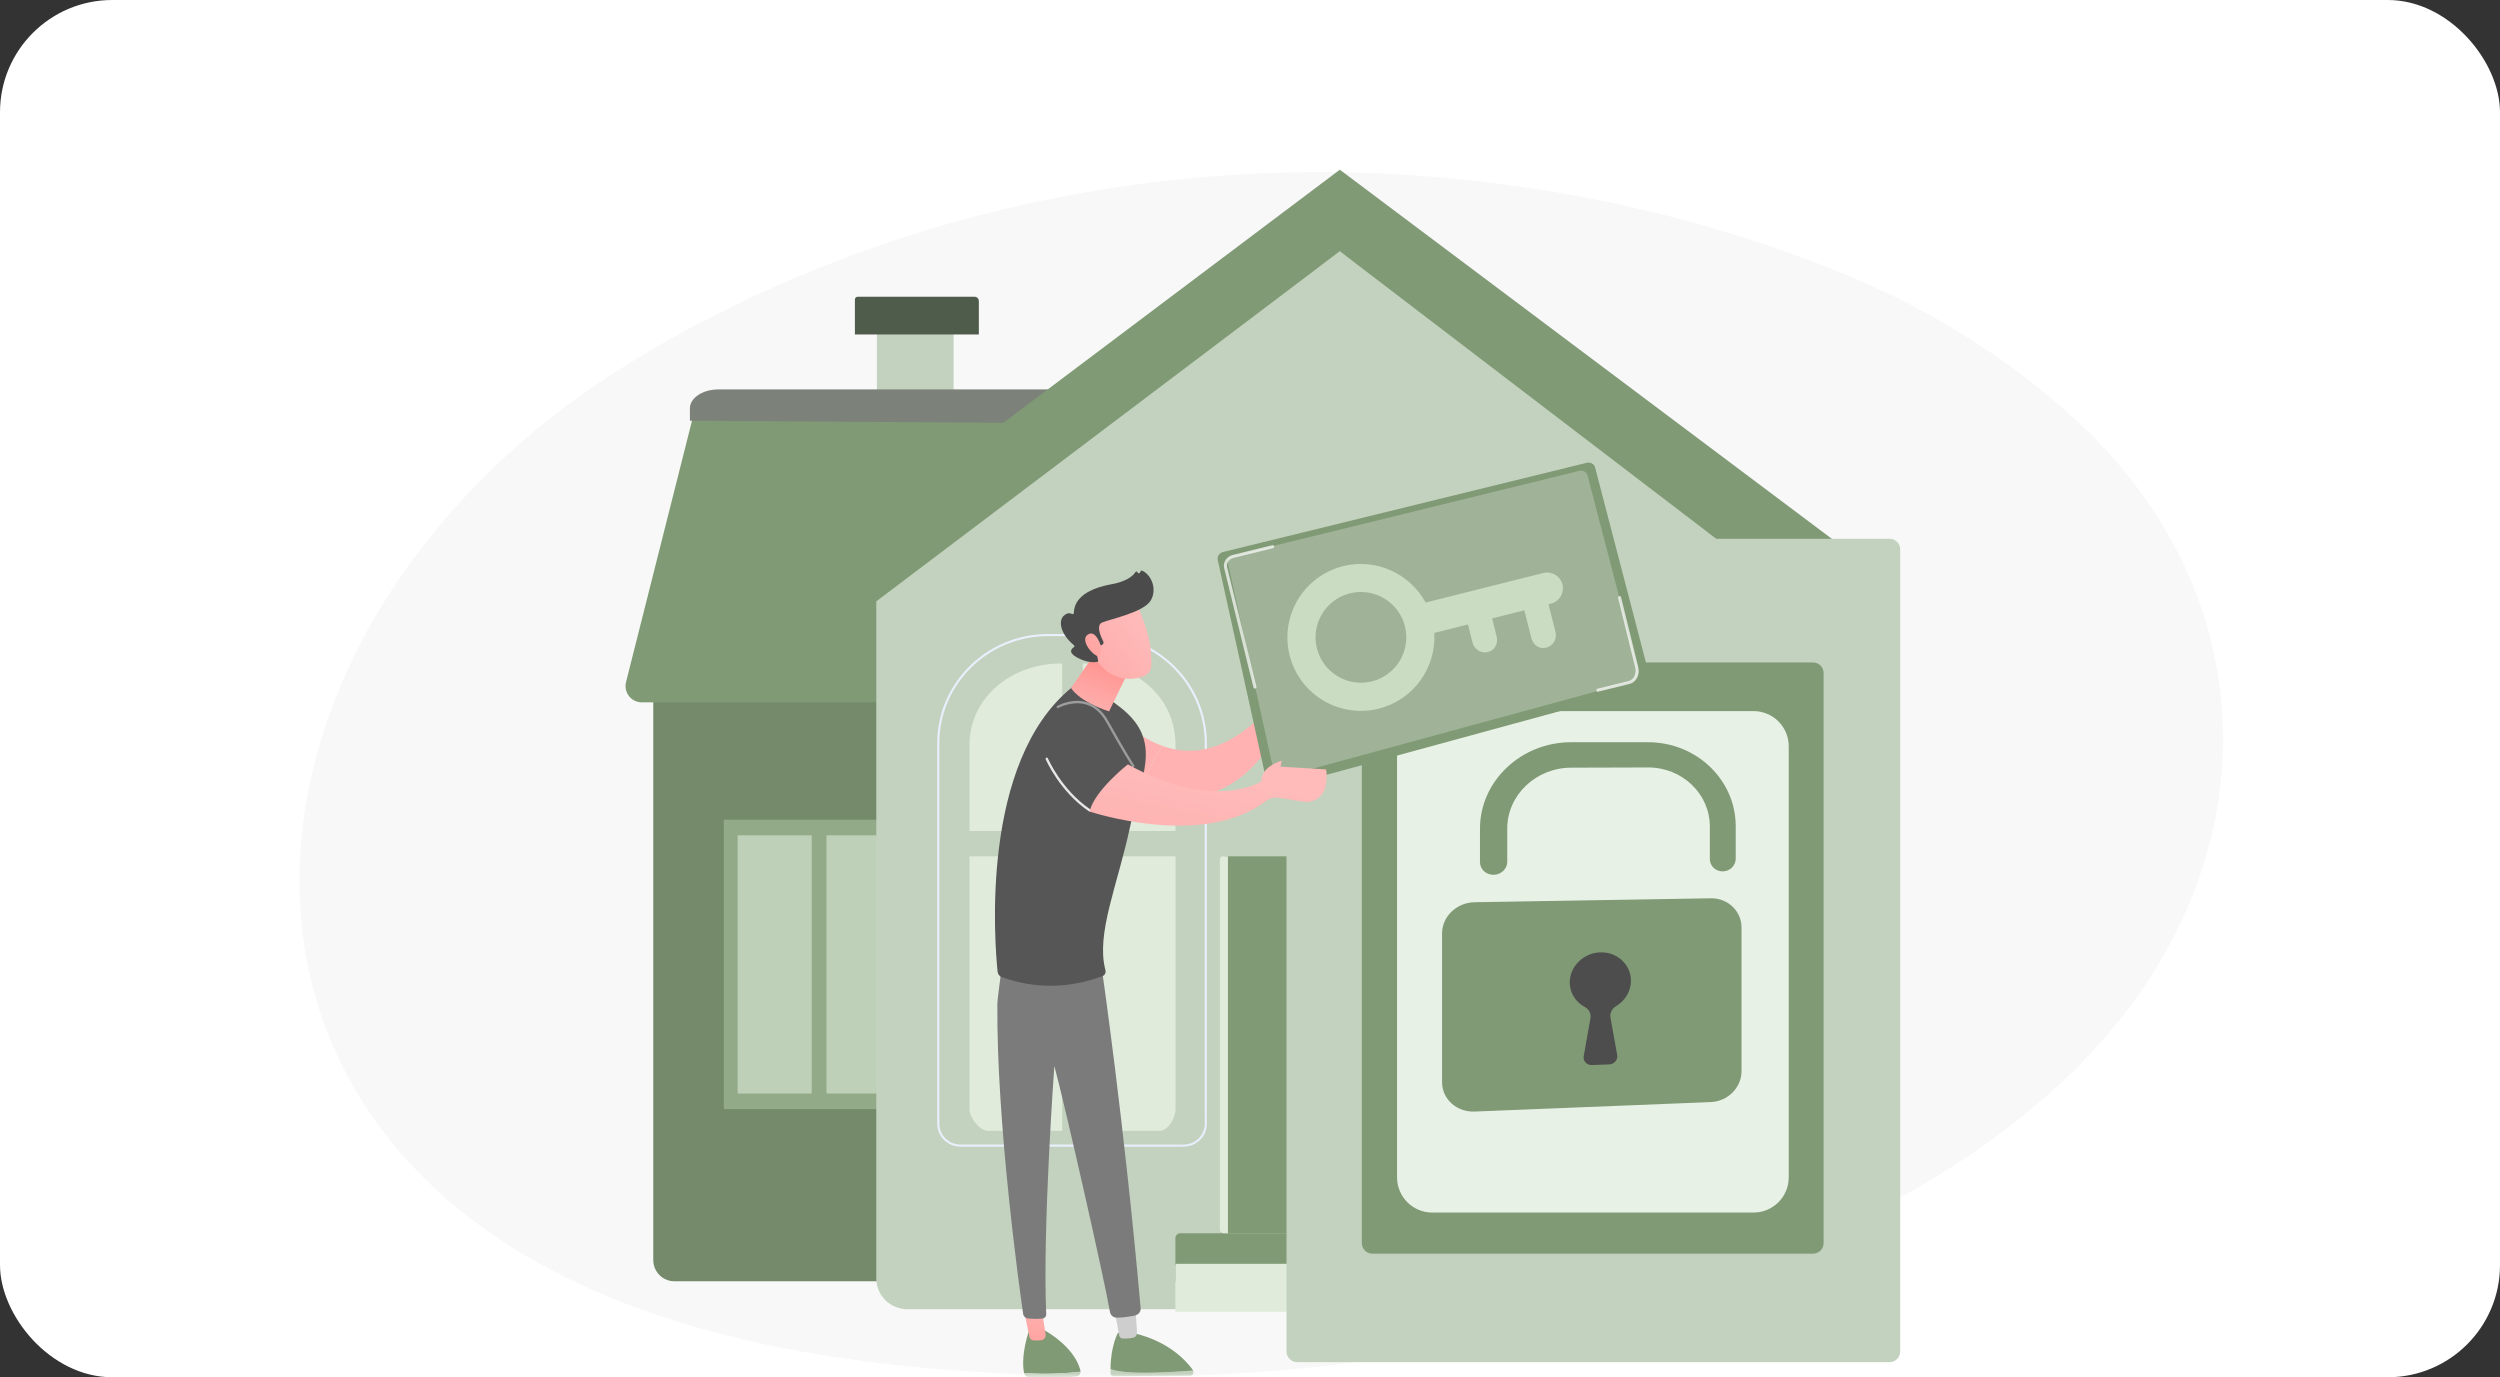 <svg width="334" height="184" viewBox="0 0 334 184" fill="none" xmlns="http://www.w3.org/2000/svg">
<rect x="0" y="0" width="334" height="184" fill="#333333" stroke="none"/>
<rect width="334" height="184" rx="15" fill="white"/>
<mask id="mask0_138_1124" style="mask-type:alpha" maskUnits="userSpaceOnUse" x="0" y="0" width="334" height="184">
<rect width="334" height="184" fill="white"/>
</mask>
<g mask="url(#mask0_138_1124)">
<path d="M286.225 132.16C260.189 170.159 191.466 186.48 137.619 183.697C122.917 182.937 93.335 181.408 70.238 167.77C25.881 141.577 32.712 86.828 75.174 54.594C80.643 50.443 118.494 22.632 177.477 23.004C220.66 23.276 250.971 38.508 254.656 40.406C259.312 42.803 269.582 48.5 278.837 57.537C300.583 78.772 302.494 108.415 286.225 132.16Z" fill="#F8F8F8"/>
<path d="M127.397 42.025H117.152V58.452H127.397V42.025Z" fill="#C3D2BE"/>
<path d="M114.591 39.643H130.2C130.516 39.643 130.773 39.899 130.773 40.216V44.687H114.214V40.019C114.214 39.812 114.383 39.643 114.591 39.643Z" fill="#4F5B4B"/>
<path d="M90.107 171.177H131.851V86.518H87.277V168.346C87.277 169.909 88.544 171.177 90.108 171.177H90.107Z" fill="#748A6A"/>
<path d="M85.749 93.834H133.974L144.221 55.685H92.583L83.638 91.124C83.291 92.499 84.331 93.834 85.749 93.834Z" fill="#809A75"/>
<path d="M92.171 56.209L150.206 56.599L150.445 52.028H95.97C93.872 52.028 92.171 53.163 92.171 54.562V56.209Z" fill="#7C8279"/>
<g opacity="0.89">
<path d="M96.765 148.183H122.098C122.137 148.183 122.167 148.152 122.167 148.114V109.581C122.167 109.542 122.137 109.512 122.098 109.512H96.765C96.727 109.512 96.696 109.542 96.696 109.581V148.114C96.696 148.152 96.727 148.183 96.765 148.183Z" fill="#96AE8B"/>
<path d="M110.459 146.092H120.272C120.293 146.092 120.31 146.075 120.31 146.054V111.639C120.31 111.618 120.293 111.601 120.272 111.601H110.459C110.437 111.601 110.42 111.618 110.42 111.639V146.054C110.42 146.075 110.437 146.092 110.459 146.092Z" fill="#C8D9C2"/>
<path d="M98.591 146.092H108.404C108.425 146.092 108.442 146.075 108.442 146.054V111.639C108.442 111.618 108.425 111.601 108.404 111.601H98.591C98.57 111.601 98.553 111.618 98.553 111.639V146.054C98.553 146.075 98.57 146.092 98.591 146.092Z" fill="#C8D9C2"/>
</g>
<path d="M179 33.568C179 33.568 118.569 78.496 117.072 78.496V170.804C117.072 173.073 118.94 174.913 121.245 174.913H237.966C239.603 174.913 240.929 173.607 240.929 171.995V78.496L179.001 33.567L179 33.568Z" fill="#C3D2BE"/>
<path d="M195.432 171.177H157.03V165.414C157.03 165.054 157.322 164.762 157.683 164.762H194.779C195.139 164.762 195.432 165.054 195.432 165.414V171.177Z" fill="#809A75"/>
<path d="M157.226 168.844H195.237C195.345 168.844 195.432 168.931 195.432 169.039V175.259H157.031V169.039C157.031 168.931 157.118 168.844 157.226 168.844Z" fill="#E0EBDB"/>
<path d="M189.336 164.762H163.126V115.14C163.126 114.735 163.454 114.407 163.859 114.407H188.603C189.008 114.407 189.336 114.736 189.336 115.14V164.762H189.336Z" fill="#809A75"/>
<path opacity="0.9" d="M210.151 88.649H209.902C203.429 88.649 197.761 93.162 197.761 99.537V111.018H210.151V88.649Z" fill="white"/>
<path opacity="0.9" d="M197.761 114.407V148.184C197.761 149.321 199.117 151.084 200.272 151.084H210.151V114.408H197.761V114.407Z" fill="#FFCAC8"/>
<path opacity="0.9" d="M213.534 88.649H212.904V111.018H225.294V99.537C225.294 93.162 220.007 88.649 213.533 88.649H213.534Z" fill="#FFC8C6"/>
<path opacity="0.9" d="M212.904 151.084H223.164C224.319 151.084 225.294 149.321 225.294 148.184V114.407H212.905V151.084L212.904 151.084Z" fill="#FFC3C1"/>
<path d="M141.909 88.649H141.661C135.187 88.649 129.52 93.162 129.52 99.537V111.018H141.909V88.649Z" fill="#E0EBDB"/>
<path d="M129.52 114.407V148.184C129.52 149.321 130.875 151.084 132.03 151.084H141.909V114.408H129.52V114.407Z" fill="#E0EBDB"/>
<path d="M145.293 88.649H144.663V111.018H157.052V99.537C157.052 93.162 151.766 88.649 145.292 88.649H145.293Z" fill="#E0EBDB"/>
<path d="M144.663 151.084H154.923C156.077 151.084 157.053 149.321 157.053 148.184V114.407H144.663V151.084L144.663 151.084Z" fill="#E0EBDB"/>
<path d="M226.365 153.193H196.541C194.83 153.193 193.439 151.823 193.439 150.139V99.285C193.439 91.244 200.083 84.701 208.249 84.701H214.657C222.823 84.701 229.466 91.243 229.466 99.285V150.139C229.466 151.823 228.075 153.193 226.365 153.193H226.365ZM208.249 84.984C200.241 84.984 193.726 91.4 193.726 99.285V150.139C193.726 151.667 194.989 152.911 196.541 152.911H226.365C227.917 152.911 229.18 151.667 229.18 150.139V99.285C229.18 91.399 222.665 84.984 214.658 84.984H208.249H208.249Z" fill="white"/>
<path d="M158.137 153.193H128.313C126.602 153.193 125.211 151.823 125.211 150.139V99.285C125.211 91.244 131.855 84.701 140.021 84.701H146.429C154.595 84.701 161.238 91.243 161.238 99.285V150.139C161.238 151.823 159.847 153.193 158.137 153.193H158.137ZM140.021 84.984C132.013 84.984 125.498 91.4 125.498 99.285V150.139C125.498 151.667 126.761 152.911 128.313 152.911H158.137C159.689 152.911 160.952 151.667 160.952 150.139V99.285C160.952 91.399 154.437 84.984 146.43 84.984H140.021H140.021Z" fill="url(#paint0_linear_138_1124)"/>
<path d="M164.053 164.762H163.419C163.172 164.762 162.972 164.565 162.972 164.322V114.781C162.972 114.575 163.143 114.407 163.353 114.407H164.053V164.762Z" fill="#E0EBDB"/>
<path d="M113.275 83.207L179 33.568L241.388 81.225C243.656 82.957 246.982 81.745 247.557 78.975L248.432 74.76L179 22.673L111.793 73.226C110.589 74.131 110.153 75.719 110.728 77.098L113.275 83.207Z" fill="#809A75"/>
<path d="M252.444 71.982H173.301C172.516 71.982 171.879 72.619 171.879 73.404V180.559C171.879 181.344 172.516 181.981 173.301 181.981H252.444C253.23 181.981 253.866 181.344 253.866 180.559V73.404C253.866 72.619 253.23 71.982 252.444 71.982Z" fill="#C3D2BE"/>
<path d="M242.225 88.508H183.346C182.569 88.508 181.939 89.138 181.939 89.916V166.083C181.939 166.861 182.569 167.491 183.346 167.491H242.225C243.003 167.491 243.633 166.861 243.633 166.083V89.916C243.633 89.138 243.003 88.508 242.225 88.508Z" fill="#809A75"/>
<path d="M234.278 95.005H191.343C188.75 95.005 186.647 97.108 186.647 99.701V157.3C186.647 159.893 188.75 161.996 191.343 161.996H234.278C236.871 161.996 238.974 159.893 238.974 157.3V99.701C238.974 97.108 236.871 95.005 234.278 95.005Z" fill="#E8F1E6"/>
<path d="M215.106 80.976C215.417 79.658 214.6 78.337 213.282 78.026C211.964 77.715 210.643 78.531 210.332 79.849C210.021 81.168 210.837 82.489 212.155 82.8C213.474 83.111 214.795 82.294 215.106 80.976Z" fill="#C3D2BE"/>
<path d="M228.569 120.012L197.014 120.537C194.613 120.577 192.659 122.444 192.659 124.708V144.58C192.659 146.843 194.613 148.6 197.014 148.504L228.569 147.237C230.836 147.146 232.667 145.298 232.667 143.111V123.905C232.667 121.718 230.837 119.975 228.569 120.012Z" fill="#809A75"/>
<path d="M230.167 116.418C229.211 116.432 228.435 115.694 228.435 114.771V110.421C228.435 106.058 224.744 102.519 220.175 102.532L209.895 102.562C205.209 102.576 201.369 106.219 201.369 110.684V115.135C201.369 116.081 200.555 116.859 199.55 116.874C198.543 116.889 197.725 116.133 197.725 115.184V110.719C197.725 104.346 203.215 99.161 209.895 99.161H220.175C226.666 99.161 231.893 104.197 231.893 110.387V114.723C231.893 115.644 231.121 116.403 230.167 116.417V116.418Z" fill="#809A75"/>
<path d="M217.897 131.025C217.897 128.816 215.97 127.082 213.626 127.242C211.553 127.382 209.84 129.042 209.727 131.024C209.64 132.562 210.486 133.891 211.77 134.563C212.317 134.849 212.589 135.452 212.482 136.048L211.582 141.104C211.467 141.748 211.984 142.313 212.665 142.289L214.981 142.206C215.658 142.182 216.172 141.581 216.058 140.948L215.158 135.94C215.05 135.342 215.361 134.748 215.909 134.421C217.1 133.709 217.897 132.445 217.897 131.025V131.025Z" fill="#4D4D4D"/>
<path d="M144.359 183.264C144.36 183.207 144.356 183.149 144.342 183.091C143.479 179.669 139.194 177.537 139.194 177.537L137.496 177.67C136.519 180.687 136.645 182.537 136.802 183.361C136.806 183.384 136.813 183.406 136.819 183.428C138.22 183.554 141.103 183.635 144.359 183.265V183.264Z" fill="#809A75"/>
<path d="M136.819 183.427C136.895 183.703 137.098 183.917 137.358 183.971C139.35 184.391 142.517 184.054 143.846 183.879C144.14 183.841 144.354 183.57 144.359 183.263C141.102 183.634 138.219 183.552 136.819 183.427V183.427Z" fill="#C3D2BE"/>
<path d="M136.813 175.14L137.532 178.602C137.584 178.856 137.78 179.046 138.015 179.068C138.304 179.095 138.716 179.111 139.129 179.05C139.5 178.995 139.758 178.618 139.693 178.214L139.193 175.14H136.812H136.813Z" fill="url(#paint1_linear_138_1124)"/>
<path d="M151.713 183.384C149.838 183.331 148.868 183.11 148.366 182.905C148.365 183.092 148.366 183.281 148.372 183.478C148.379 183.688 148.534 183.856 148.726 183.855L159.022 183.788C159.35 183.786 159.542 183.405 159.4 183.103C158.05 183.215 154.612 183.465 151.713 183.383L151.713 183.384Z" fill="#C3D2BE"/>
<path d="M159.4 183.104C159.388 183.078 159.377 183.051 159.359 183.026C158.45 181.756 156.134 179.226 151.557 178.128L149.362 178.059C149.362 178.059 148.384 179.758 148.366 182.905C148.867 183.11 149.837 183.331 151.712 183.384C154.611 183.465 158.05 183.215 159.399 183.104H159.4Z" fill="#809A75"/>
<path d="M148.857 174.834C148.892 174.996 149.348 177.46 149.526 178.415C149.568 178.642 149.745 178.808 149.955 178.82C150.331 178.841 150.937 178.843 151.458 178.702C151.74 178.625 151.929 178.339 151.908 178.02L151.663 174.124L148.857 174.834V174.834Z" fill="#CECECE"/>
<path d="M147.194 129.351C147.194 129.351 150.213 150.104 152.393 174.799C152.434 175.259 152.067 175.659 151.615 175.754C150.949 175.894 149.971 176.061 149.16 176.038C148.728 176.026 148.366 175.705 148.293 175.279C147.551 170.924 142.253 147.556 140.862 142.413C140.862 142.413 139.265 164.26 139.776 175.593C139.789 175.875 139.582 176.12 139.302 176.152C138.877 176.202 138.197 176.239 137.331 176.147C137.003 176.112 136.738 175.863 136.691 175.537C136.162 171.852 133.118 149.917 133.247 134.116C133.255 133.225 134.293 125.904 134.293 125.904L147.194 129.351Z" fill="#7B7B7B"/>
<path d="M148.364 94.452L148.768 105.311C149.917 105.706 151.01 106.014 152.051 106.244C152.703 104.147 154.136 101.573 155.311 99.66C150.996 98.135 148.364 94.452 148.364 94.452Z" fill="#FFB2B1"/>
<path d="M133.839 130.547C133.529 130.437 133.313 130.155 133.279 129.827C132.877 125.931 130.932 101.772 143.209 91.834C143.209 91.834 143.913 89.992 149.699 94.519C155.486 99.047 152.388 103.793 151.003 110.34C149.327 118.261 146.385 124.736 147.687 129.61C147.776 129.946 147.6 130.3 147.273 130.42C142.778 132.077 138.3 132.131 133.84 130.546L133.839 130.547Z" fill="#565656"/>
<path d="M147.997 84.595C147.994 84.939 143.091 91.902 143.091 91.902C143.091 91.902 143.971 93.635 148.171 95.042L151.798 87.587L147.997 84.595Z" fill="url(#paint2_linear_138_1124)"/>
<path d="M145.569 108.42C145.538 108.42 145.507 108.412 145.48 108.393C141.564 105.747 139.722 101.477 139.703 101.434C139.669 101.353 139.707 101.259 139.788 101.225C139.869 101.191 139.962 101.228 139.996 101.309C140.014 101.351 141.822 105.537 145.658 108.129C145.731 108.179 145.75 108.278 145.7 108.351C145.669 108.396 145.619 108.42 145.568 108.42H145.569Z" fill="#E8E8E8"/>
<path d="M151.402 102.501C151.35 102.501 151.298 102.475 151.268 102.428C151.257 102.41 150.06 100.548 147.782 96.468C147.081 95.213 146.16 94.418 145.044 94.106C143.197 93.59 141.417 94.581 141.399 94.591C141.322 94.633 141.226 94.607 141.182 94.531C141.139 94.454 141.166 94.357 141.242 94.313C141.319 94.27 143.15 93.245 145.128 93.799C146.329 94.134 147.316 94.98 148.06 96.312C150.333 100.382 151.524 102.238 151.537 102.256C151.584 102.33 151.563 102.428 151.489 102.476C151.463 102.493 151.432 102.501 151.403 102.501H151.402Z" fill="#9C9C9C"/>
<path d="M151.857 80.605C151.857 80.605 153.601 84.612 153.718 86.715C153.836 88.818 154.289 90.183 151.857 90.606C149.425 91.03 147.377 89.818 146.267 87.724C146.267 87.724 144.528 84.496 144.919 83.174C145.309 81.852 151.857 80.605 151.857 80.605H151.857Z" fill="url(#paint3_linear_138_1124)"/>
<path d="M147.098 86.218L147.236 86.157C147.412 86.079 147.488 85.869 147.399 85.698C147.057 85.035 146.388 83.517 147.252 83.163C148.365 82.707 152.773 81.808 153.725 80.243C154.639 78.739 153.829 76.799 152.611 76.247C152.53 76.21 152.434 76.239 152.392 76.318L152.291 76.51C152.221 76.642 152.027 76.622 151.986 76.479C151.946 76.342 151.764 76.315 151.688 76.436C151.396 76.904 150.606 77.663 148.495 78.053C145.495 78.607 143.512 79.82 143.463 81.893C143.46 82.025 143.319 82.098 143.207 82.03C142.985 81.894 142.631 81.832 142.157 82.23C141.334 82.923 141.671 84.719 143.477 86.198C143.563 86.268 143.562 86.402 143.469 86.462C143.142 86.675 142.653 87.183 143.918 87.858C145.227 88.558 146.203 88.501 146.58 88.438C146.673 88.423 146.733 88.332 146.713 88.239L146.312 86.417C146.289 86.314 146.367 86.217 146.473 86.217H147.098V86.218Z" fill="#4B4B4B"/>
<path d="M147.174 86.602C147.174 86.602 146.508 84.043 145.361 84.76C144.213 85.478 145.956 87.628 146.879 87.724L147.174 86.602H147.174Z" fill="url(#paint4_linear_138_1124)"/>
<path d="M169.76 93.635C169.76 93.635 168.885 92.085 168.941 91.332C168.996 90.579 168.527 89.473 169.027 89.555C169.526 89.637 169.629 89.57 169.765 90.474C169.9 91.378 171.476 95.325 169.76 93.636V93.635Z" fill="url(#paint5_linear_138_1124)"/>
<path d="M169.924 91.17L169.903 94.267C163.985 100.657 159.195 101.033 155.31 99.66C154.136 101.573 152.702 104.147 152.051 106.243C167.855 109.728 171.577 95.199 171.577 95.199C173.717 94.312 174.149 93.793 174.057 93.212L169.923 91.171L169.924 91.17Z" fill="#FFB2B1"/>
<path d="M174.476 88.099C173.971 87.894 172.982 86.009 172.793 86.629C172.603 87.249 172.872 88.099 172.793 88.362C172.713 88.626 171.48 91.659 171.726 92.332C171.904 92.818 172.882 92.747 173.031 93.542C173.081 93.806 173.292 93.995 173.537 93.995C173.781 93.995 173.992 93.806 174.042 93.542C174.062 93.436 174.98 88.303 174.475 88.097L174.476 88.099Z" fill="url(#paint6_linear_138_1124)"/>
<path d="M168.954 103.235L164.934 84.992L163.643 79.14L163.534 78.643L162.7 74.853C162.579 74.359 162.889 73.874 163.383 73.752L211.998 61.828C212.492 61.707 212.992 61.994 213.113 62.488L214.094 66.252L214.221 66.736L215.732 72.533L220.366 90.311C220.487 90.805 220.141 91.911 219.057 92.099L171.847 104.982C171.23 105.149 170.572 105.058 170.024 104.728C169.477 104.397 169.09 103.857 168.953 103.234L168.954 103.235Z" fill="#809A75"/>
<path opacity="0.25" d="M164.072 75.309C163.959 74.848 164.252 74.376 164.723 74.261L211.034 62.902C211.505 62.786 211.983 63.069 212.096 63.53L218.876 89.507C218.989 89.968 218.655 91.003 217.622 91.185L172.644 103.434C172.056 103.594 171.43 103.511 170.912 103.205C170.393 102.899 170.027 102.396 169.899 101.815L164.072 75.309Z" fill="white"/>
<path opacity="0.7" d="M213.471 92.415C213.378 92.415 213.294 92.352 213.271 92.258C213.243 92.148 213.311 92.036 213.422 92.01L217.549 90.997C218.388 90.791 218.639 89.92 218.454 89.165L216.179 79.889C216.152 79.778 216.22 79.666 216.33 79.64C216.441 79.613 216.552 79.68 216.579 79.79L218.855 89.066C218.979 89.574 218.939 90.084 218.742 90.504C218.528 90.959 218.139 91.277 217.648 91.397L213.52 92.41C213.503 92.414 213.487 92.416 213.471 92.416V92.415Z" fill="white"/>
<path opacity="0.7" d="M167.656 91.996C167.564 91.996 167.48 91.933 167.456 91.839L163.547 75.901C163.355 75.115 163.87 74.336 164.719 74.128L169.979 72.838C170.089 72.811 170.201 72.878 170.228 72.989C170.255 73.099 170.187 73.211 170.077 73.237L164.817 74.527C164.182 74.683 163.807 75.232 163.948 75.802L167.857 91.74C167.884 91.851 167.816 91.963 167.705 91.989C167.689 91.993 167.673 91.995 167.656 91.995L167.656 91.996Z" fill="white"/>
<path d="M206.168 76.558L190.465 80.5C188.386 76.673 183.877 74.523 179.433 75.639C174.171 76.96 170.974 82.288 172.295 87.549C173.615 92.811 178.949 95.994 184.211 94.673C188.866 93.505 191.897 89.181 191.622 84.558L196.119 83.429L196.725 85.844C196.95 86.743 197.865 87.34 198.764 87.114L198.823 87.099C199.722 86.873 200.18 85.932 199.955 85.033L199.349 82.619L203.655 81.538L204.588 85.254C204.814 86.153 205.646 86.76 206.545 86.534L206.605 86.52C207.504 86.294 208.043 85.343 207.818 84.444L206.885 80.727L207.197 80.649C208.33 80.364 209.028 79.232 208.743 78.099L208.733 78.059C208.448 76.926 207.303 76.274 206.17 76.558H206.168ZM183.295 91.028C180.049 91.843 176.756 89.872 175.941 86.625C175.126 83.379 177.098 80.087 180.344 79.272C183.591 78.457 186.884 80.428 187.698 83.674C188.513 86.921 186.542 90.213 183.295 91.028Z" fill="#CADCC1"/>
<path d="M145.569 108.42C145.569 108.42 160.65 113.469 169.086 107.046C169.609 106.648 170.27 106.475 170.919 106.58L174.142 107.105C175.494 107.325 176.783 106.449 177.074 105.109C177.24 104.346 177.321 103.51 177.152 102.792L171.068 102.425L171.242 101.636C171.242 101.636 168.553 102.294 168.499 104.398C168.499 104.398 162.191 108.53 150.686 102.117C150.686 102.117 146.206 105.622 145.569 108.421L145.569 108.42Z" fill="url(#paint7_linear_138_1124)"/>
</g>
<defs>
<linearGradient id="paint0_linear_138_1124" x1="169.632" y1="218.559" x2="149.862" y2="147.714" gradientUnits="userSpaceOnUse">
<stop stop-color="#DAE3FE"/>
<stop offset="1" stop-color="#E9EFFD"/>
</linearGradient>
<linearGradient id="paint1_linear_138_1124" x1="138.825" y1="171.808" x2="137.362" y2="184.586" gradientUnits="userSpaceOnUse">
<stop stop-color="#FEBBBA"/>
<stop offset="1" stop-color="#FF928E"/>
</linearGradient>
<linearGradient id="paint2_linear_138_1124" x1="144.667" y1="97.33" x2="148.068" y2="88.044" gradientUnits="userSpaceOnUse">
<stop stop-color="#FEBBBA"/>
<stop offset="1" stop-color="#FF928E"/>
</linearGradient>
<linearGradient id="paint3_linear_138_1124" x1="153.026" y1="83.4" x2="132.764" y2="99.538" gradientUnits="userSpaceOnUse">
<stop stop-color="#FEBBBA"/>
<stop offset="1" stop-color="#FF928E"/>
</linearGradient>
<linearGradient id="paint4_linear_138_1124" x1="150.986" y1="82.516" x2="141.015" y2="90.145" gradientUnits="userSpaceOnUse">
<stop stop-color="#FEBBBA"/>
<stop offset="1" stop-color="#FF928E"/>
</linearGradient>
<linearGradient id="paint5_linear_138_1124" x1="174.586" y1="87.556" x2="153.474" y2="105.794" gradientUnits="userSpaceOnUse">
<stop stop-color="#FEBBBA"/>
<stop offset="1" stop-color="#FF928E"/>
</linearGradient>
<linearGradient id="paint6_linear_138_1124" x1="175.368" y1="88.462" x2="154.256" y2="106.698" gradientUnits="userSpaceOnUse">
<stop stop-color="#FEBBBA"/>
<stop offset="1" stop-color="#FF928E"/>
</linearGradient>
<linearGradient id="paint7_linear_138_1124" x1="162.012" y1="103.434" x2="151.975" y2="153.523" gradientUnits="userSpaceOnUse">
<stop stop-color="#FEBBBA"/>
<stop offset="1" stop-color="#FF928E"/>
</linearGradient>
</defs>
</svg>
